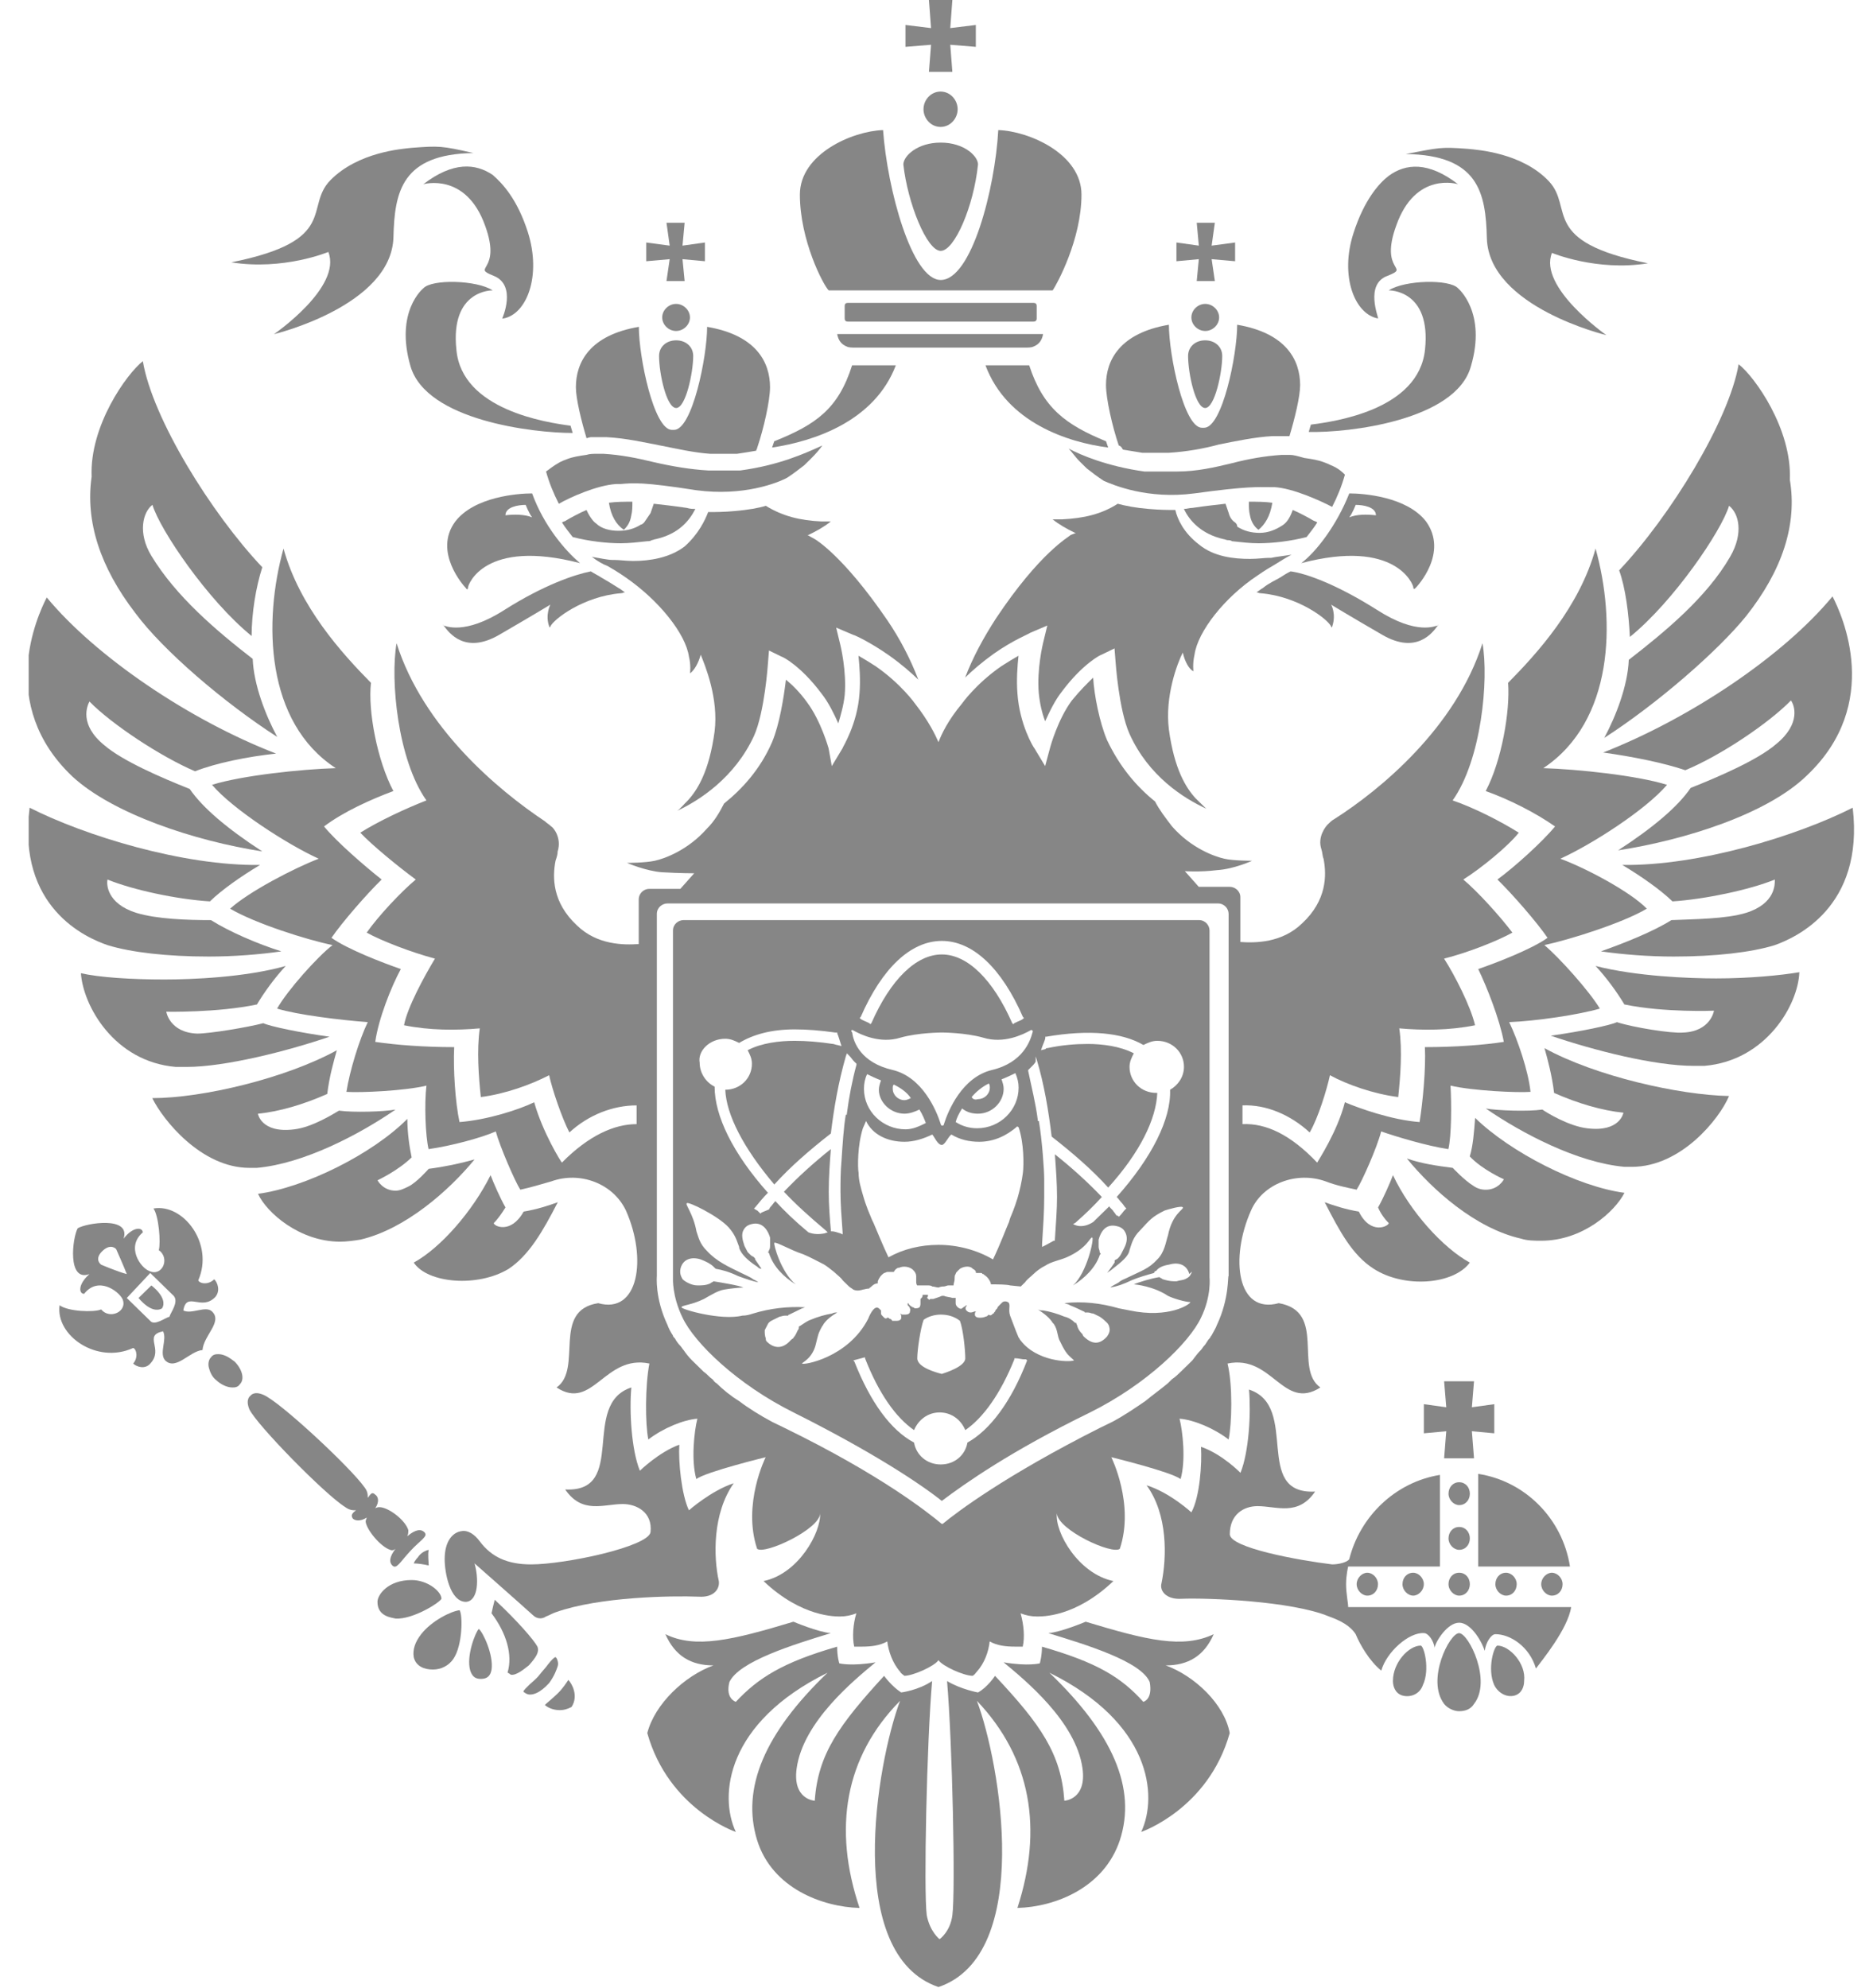 <svg width="49" height="52" viewBox="0 0 49 52" fill="none" xmlns="http://www.w3.org/2000/svg">
<g clip-path="url(#clip0_9883_12498)">
<path d="M38.174 38.77C38.006 38.77 37.895 38.906 37.895 39.069C37.895 39.232 38.034 39.368 38.174 39.368C38.341 39.368 38.453 39.232 38.453 39.069C38.453 38.906 38.341 38.77 38.174 38.77Z" fill="#0F0F0F" fill-opacity="0.5"/>
<path d="M39.121 41.436C39.121 41.599 39.261 41.736 39.4 41.736C39.568 41.736 39.679 41.599 39.679 41.436C39.679 41.273 39.54 41.137 39.4 41.137C39.233 41.137 39.121 41.273 39.121 41.436Z" fill="#0F0F0F" fill-opacity="0.5"/>
<path d="M38.174 41.137C38.006 41.137 37.895 41.273 37.895 41.436C37.895 41.599 38.034 41.736 38.174 41.736C38.341 41.736 38.453 41.599 38.453 41.436C38.453 41.273 38.341 41.137 38.174 41.137Z" fill="#0F0F0F" fill-opacity="0.5"/>
<path d="M40.32 41.436C40.32 41.599 40.46 41.736 40.599 41.736C40.767 41.736 40.879 41.599 40.879 41.436C40.879 41.273 40.739 41.137 40.599 41.137C40.46 41.137 40.32 41.273 40.32 41.436Z" fill="#0F0F0F" fill-opacity="0.5"/>
<path d="M37.78 36.129L37.836 36.809L37.25 36.728V37.49L37.836 37.436L37.78 38.144H38.562L38.506 37.436L39.092 37.49V36.728L38.506 36.809L38.562 36.129H37.78Z" fill="#0F0F0F" fill-opacity="0.5"/>
<path d="M38.672 38.551V40.974H41.072C40.877 39.721 39.9 38.741 38.672 38.551Z" fill="#0F0F0F" fill-opacity="0.5"/>
<path d="M38.174 39.94C38.006 39.94 37.895 40.076 37.895 40.239C37.895 40.402 38.034 40.538 38.174 40.538C38.341 40.538 38.453 40.402 38.453 40.239C38.453 40.076 38.341 39.94 38.174 39.94Z" fill="#0F0F0F" fill-opacity="0.5"/>
<path d="M39.175 43.043C39.092 43.043 38.897 43.642 39.092 44.078C39.203 44.295 39.427 44.404 39.622 44.35C39.817 44.295 39.873 44.105 39.873 43.969C39.929 43.506 39.483 43.043 39.175 43.043Z" fill="#0F0F0F" fill-opacity="0.5"/>
<path d="M37.167 43.043C36.86 43.043 36.441 43.479 36.441 43.969C36.441 44.105 36.497 44.295 36.693 44.35C36.888 44.404 37.139 44.322 37.223 44.078C37.418 43.669 37.251 43.043 37.167 43.043Z" fill="#0F0F0F" fill-opacity="0.5"/>
<path d="M38.171 42.717C37.92 42.717 37.306 43.942 37.78 44.568C37.864 44.677 38.032 44.759 38.171 44.759C38.339 44.759 38.478 44.704 38.562 44.568C39.036 43.969 38.422 42.717 38.171 42.717Z" fill="#0F0F0F" fill-opacity="0.5"/>
<path d="M35.215 41.437C35.215 41.192 35.27 40.974 35.27 40.974H37.67V40.783V39.068V38.578C36.498 38.769 35.578 39.667 35.298 40.783C35.243 40.865 35.019 40.919 34.852 40.919C33.959 40.811 32.173 40.484 32.173 40.13C32.173 39.613 32.536 39.395 32.898 39.395C33.401 39.395 33.959 39.667 34.405 39.014C32.759 39.095 34.015 36.781 32.675 36.346C32.731 36.945 32.675 37.979 32.452 38.524C32.452 38.524 31.977 38.034 31.419 37.843C31.447 38.279 31.391 39.15 31.168 39.558C31.168 39.558 30.61 39.041 29.996 38.85C30.554 39.613 30.526 40.729 30.387 41.41C30.331 41.6 30.498 41.845 30.917 41.818C31.559 41.791 33.791 41.872 34.768 42.281C35.075 42.39 35.326 42.526 35.466 42.744C35.578 43.016 35.829 43.452 36.136 43.697C36.275 43.206 36.861 42.689 37.252 42.716C37.364 42.716 37.503 42.907 37.531 43.097C37.559 42.934 37.866 42.444 38.173 42.444C38.452 42.444 38.731 42.852 38.843 43.179C38.87 42.961 39.01 42.744 39.122 42.744C39.512 42.744 40.015 43.07 40.182 43.642C40.322 43.452 41.019 42.608 41.103 42.036H35.27C35.27 41.927 35.215 41.682 35.215 41.437Z" fill="#0F0F0F" fill-opacity="0.5"/>
<path d="M36.691 41.436C36.691 41.599 36.831 41.736 36.971 41.736C37.11 41.736 37.249 41.599 37.249 41.436C37.249 41.273 37.11 41.137 36.971 41.137C36.803 41.137 36.691 41.273 36.691 41.436Z" fill="#0F0F0F" fill-opacity="0.5"/>
<path d="M35.492 41.436C35.492 41.599 35.632 41.736 35.771 41.736C35.939 41.736 36.05 41.599 36.05 41.436C36.05 41.273 35.911 41.137 35.771 41.137C35.632 41.137 35.492 41.273 35.492 41.436Z" fill="#0F0F0F" fill-opacity="0.5"/>
<path d="M12.525 42.607C12.441 42.689 12.19 43.315 12.302 43.696C12.357 43.86 12.441 43.914 12.581 43.914C12.748 43.914 12.832 43.833 12.86 43.669C12.915 43.288 12.636 42.689 12.525 42.607Z" fill="#0F0F0F" fill-opacity="0.5"/>
<path d="M14.589 44.295C14.449 44.431 14.31 44.54 14.254 44.595C14.31 44.649 14.449 44.731 14.645 44.731C14.756 44.731 14.84 44.704 14.952 44.649C15.147 44.35 14.952 44.023 14.868 43.941C14.812 44.023 14.728 44.159 14.589 44.295Z" fill="#0F0F0F" fill-opacity="0.5"/>
<path d="M13.836 43.559C14.031 43.341 14.115 43.205 14.059 43.069C13.976 42.906 13.529 42.388 12.943 41.844C12.915 41.953 12.887 42.062 12.859 42.198C13.25 42.715 13.418 43.287 13.278 43.749C13.334 43.777 13.362 43.804 13.362 43.804C13.501 43.831 13.697 43.668 13.836 43.559Z" fill="#0F0F0F" fill-opacity="0.5"/>
<path d="M14.588 43.589C14.616 43.507 14.588 43.425 14.56 43.371C14.533 43.344 14.533 43.344 14.533 43.344C14.505 43.344 14.421 43.425 14.337 43.534C14.281 43.616 14.198 43.698 14.114 43.807C14.03 43.916 13.919 43.997 13.863 44.052C13.779 44.133 13.695 44.215 13.695 44.242C13.695 44.242 13.695 44.269 13.723 44.269C13.751 44.297 13.807 44.324 13.863 44.324C13.947 44.324 14.114 44.297 14.365 44.024C14.505 43.834 14.56 43.67 14.588 43.589Z" fill="#0F0F0F" fill-opacity="0.5"/>
<path d="M10.936 40.73C10.936 40.73 10.852 40.811 10.824 40.893C10.936 40.893 11.103 40.92 11.215 40.947C11.215 40.839 11.187 40.675 11.215 40.539C11.075 40.566 10.964 40.675 10.936 40.73Z" fill="#0F0F0F" fill-opacity="0.5"/>
<path d="M12.414 40.892C12.414 40.892 13.558 41.899 13.949 42.253C14.033 42.335 14.172 42.362 14.284 42.281C14.368 42.253 14.451 42.199 14.535 42.172C15.679 41.763 17.577 41.736 18.275 41.763C18.693 41.791 18.833 41.545 18.805 41.355C18.665 40.729 18.637 39.585 19.196 38.796C18.61 38.986 18.023 39.504 18.023 39.504C17.828 39.095 17.744 38.224 17.772 37.788C17.242 37.979 16.74 38.469 16.74 38.469C16.517 37.925 16.461 36.89 16.517 36.291C15.177 36.727 16.433 39.041 14.786 38.959C15.233 39.612 15.791 39.34 16.293 39.34C16.656 39.34 17.075 39.558 17.019 40.075C16.963 40.456 14.786 40.919 13.893 40.919C13.279 40.919 12.861 40.729 12.554 40.32C12.414 40.13 12.247 40.021 12.079 40.048C11.856 40.075 11.633 40.293 11.633 40.783C11.633 41.137 11.772 41.899 12.191 41.899C12.526 41.872 12.526 41.273 12.414 40.892Z" fill="#0F0F0F" fill-opacity="0.5"/>
<path d="M10.207 40.538C10.263 40.565 10.319 40.538 10.347 40.511C10.18 40.729 10.18 40.865 10.263 40.947C10.375 41.056 10.459 40.865 10.738 40.565C11.017 40.266 11.212 40.184 11.101 40.075C11.017 39.994 10.877 39.994 10.654 40.184C10.682 40.13 10.682 40.075 10.682 40.021C10.598 39.749 10.152 39.422 9.928 39.422C9.9 39.422 9.873 39.422 9.817 39.449C9.928 39.286 9.9 39.15 9.817 39.095C9.733 39.014 9.705 39.068 9.621 39.177C9.621 39.095 9.621 39.014 9.538 38.905C9.175 38.387 7.305 36.645 6.887 36.482C6.635 36.373 6.552 36.509 6.552 36.509C6.552 36.509 6.412 36.591 6.524 36.863C6.719 37.271 8.505 39.095 9.035 39.422C9.147 39.504 9.231 39.504 9.314 39.504C9.203 39.585 9.175 39.64 9.231 39.721C9.287 39.776 9.426 39.803 9.594 39.694C9.594 39.721 9.566 39.749 9.566 39.803C9.594 40.021 9.956 40.456 10.207 40.538Z" fill="#0F0F0F" fill-opacity="0.5"/>
<path d="M11.549 41.818C11.549 41.628 11.187 41.328 10.768 41.328C10.154 41.328 9.875 41.709 9.875 41.9C9.875 42.281 10.238 42.308 10.349 42.336C10.796 42.363 11.494 41.927 11.549 41.818Z" fill="#0F0F0F" fill-opacity="0.5"/>
<path d="M11.019 42.743C10.851 42.961 10.795 43.152 10.823 43.342C10.879 43.587 11.102 43.669 11.326 43.669C11.549 43.669 11.744 43.56 11.856 43.397C12.107 43.043 12.107 42.226 12.023 42.117C11.8 42.144 11.298 42.389 11.019 42.743Z" fill="#0F0F0F" fill-opacity="0.5"/>
<path d="M5.549 34.305C5.382 34.141 5.019 34.386 4.796 34.278C4.88 33.76 5.27 34.305 5.633 33.924C5.773 33.76 5.689 33.542 5.605 33.461C5.438 33.624 5.215 33.57 5.187 33.488C5.605 32.535 4.796 31.473 4.015 31.61C4.154 31.8 4.21 32.508 4.154 32.699C4.461 32.916 4.238 33.406 3.903 33.243C3.68 33.161 3.289 32.617 3.735 32.236C3.735 32.1 3.484 32.072 3.233 32.399C3.428 31.8 2.256 31.991 2.033 32.127C1.894 32.372 1.754 33.542 2.34 33.325C2.033 33.597 2.061 33.842 2.201 33.842C2.563 33.379 3.094 33.76 3.205 33.978C3.345 34.305 2.87 34.523 2.647 34.25C2.452 34.332 1.782 34.305 1.559 34.141C1.447 34.931 2.535 35.693 3.484 35.258C3.568 35.285 3.624 35.503 3.484 35.666C3.568 35.748 3.791 35.829 3.931 35.666C4.294 35.285 3.735 34.931 4.266 34.822C4.377 35.04 4.154 35.394 4.322 35.584C4.601 35.857 4.963 35.339 5.298 35.312C5.326 34.931 5.828 34.577 5.549 34.305ZM2.647 33.08C2.647 33.08 2.452 32.944 2.675 32.726C2.898 32.508 3.038 32.671 3.038 32.671C3.038 32.671 3.233 33.107 3.317 33.325C3.094 33.27 2.647 33.08 2.647 33.08ZM4.433 34.441C4.322 34.468 4.042 34.686 3.931 34.55L3.317 33.951L3.624 33.624L3.931 33.297L4.545 33.896C4.684 34.06 4.461 34.332 4.433 34.441Z" fill="#0F0F0F" fill-opacity="0.5"/>
<path d="M5.715 35.42C5.659 35.42 5.576 35.42 5.52 35.502C5.464 35.556 5.436 35.665 5.464 35.774C5.492 35.883 5.548 36.019 5.659 36.101C5.771 36.209 5.938 36.291 6.078 36.291C6.134 36.291 6.218 36.291 6.273 36.209C6.413 36.073 6.329 35.801 6.134 35.611C5.994 35.502 5.855 35.42 5.715 35.42Z" fill="#0F0F0F" fill-opacity="0.5"/>
<path d="M3.96 33.623L3.792 33.786L3.625 33.95C3.625 33.95 3.96 34.385 4.239 34.222C4.406 33.95 3.96 33.623 3.96 33.623Z" fill="#0F0F0F" fill-opacity="0.5"/>
<path d="M36.331 31.991C36.331 32.072 35.856 32.317 35.549 31.691C35.214 31.637 34.88 31.528 34.656 31.446C35.047 32.208 35.382 32.835 35.94 33.188C36.749 33.706 38.033 33.597 38.452 33.025C37.754 32.644 36.889 31.691 36.442 30.738C36.359 30.956 36.191 31.337 36.052 31.582C36.107 31.718 36.219 31.882 36.331 31.991Z" fill="#0F0F0F" fill-opacity="0.5"/>
<path d="M44.09 20.146C45.011 19.765 46.267 18.921 46.853 18.322C46.937 18.431 47.132 18.921 46.462 19.466C45.988 19.874 44.983 20.31 44.23 20.609C43.895 21.099 43.253 21.644 42.332 22.242C44.09 21.97 46.239 21.29 47.272 20.282C49.253 18.404 48.193 16.09 47.941 15.6C46.658 17.151 44.23 18.785 41.941 19.683C42.723 19.792 43.532 19.956 44.09 20.146Z" fill="#0F0F0F" fill-opacity="0.5"/>
<path d="M42.639 16.66C43.783 15.735 45.038 13.883 45.234 13.23C45.485 13.421 45.625 13.938 45.262 14.564C44.648 15.626 43.559 16.524 42.611 17.259C42.583 17.94 42.276 18.729 41.969 19.301C43.364 18.403 44.955 17.014 45.68 16.116C46.629 14.918 47.02 13.72 46.825 12.549C46.88 11.215 45.904 9.854 45.485 9.527C45.234 10.998 43.699 13.502 42.359 14.918C42.527 15.381 42.611 16.061 42.639 16.66Z" fill="#0F0F0F" fill-opacity="0.5"/>
<path d="M41.742 25.266C42.022 25.565 42.3 25.946 42.496 26.273C43.556 26.491 44.84 26.436 44.84 26.436C44.84 26.436 44.756 26.981 44.031 27.008C43.724 27.035 42.719 26.872 42.3 26.736C42.133 26.817 41.352 26.981 40.57 27.09C41.687 27.471 43.277 27.879 44.31 27.879C44.422 27.879 44.505 27.879 44.589 27.879C46.208 27.743 47.045 26.273 47.073 25.429C46.598 25.511 45.761 25.592 44.896 25.592C44.198 25.592 42.803 25.538 41.742 25.266Z" fill="#0F0F0F" fill-opacity="0.5"/>
<path d="M48.469 21.127C47.018 21.862 44.45 22.652 42.441 22.624C42.943 22.924 43.446 23.278 43.753 23.577C44.59 23.523 45.762 23.278 46.432 23.006C46.432 23.114 46.46 23.632 45.678 23.877C45.148 24.04 44.311 24.04 43.725 24.067C43.25 24.367 42.497 24.666 41.883 24.884C42.441 24.966 43.139 25.02 43.781 25.02C44.869 25.02 45.818 24.911 46.432 24.721C46.962 24.53 48.776 23.741 48.469 21.127Z" fill="#0F0F0F" fill-opacity="0.5"/>
<path d="M40.657 28.587C41.271 28.859 41.913 29.049 42.471 29.104C42.471 29.104 42.387 29.621 41.522 29.512C41.048 29.458 40.462 29.104 40.35 29.022C39.987 29.077 39.178 29.049 38.871 28.995C39.82 29.648 41.271 30.411 42.499 30.52C42.555 30.52 42.611 30.52 42.694 30.52C43.978 30.52 44.983 29.267 45.234 28.668C43.922 28.641 41.745 28.151 40.406 27.416C40.49 27.715 40.601 28.124 40.657 28.587Z" fill="#0F0F0F" fill-opacity="0.5"/>
<path d="M38.451 30.248C38.786 30.602 39.344 30.846 39.344 30.846C39.344 30.846 39.205 31.119 38.87 31.119C38.758 31.119 38.647 31.091 38.535 31.01C38.312 30.874 38.005 30.547 38.005 30.547C37.586 30.493 37.195 30.438 36.805 30.302C37.474 31.119 38.591 32.126 39.791 32.398C39.958 32.453 40.154 32.453 40.321 32.453C41.409 32.453 42.247 31.691 42.498 31.2C41.27 31.037 39.512 30.139 38.591 29.24C38.563 29.621 38.535 29.975 38.451 30.248Z" fill="#0F0F0F" fill-opacity="0.5"/>
<path d="M30.496 43.561C31.082 43.561 31.501 43.316 31.752 42.745C30.943 43.126 30.022 42.908 28.403 42.418C28.403 42.418 27.762 42.69 27.427 42.717C28.403 43.017 29.855 43.453 30.078 43.997C30.162 44.46 29.91 44.514 29.91 44.514C29.324 43.861 28.682 43.48 27.259 43.071C27.259 43.316 27.203 43.507 27.203 43.507C27.203 43.507 26.896 43.589 26.255 43.48C26.813 43.943 28.152 45.032 28.32 46.257C28.431 47.074 27.845 47.101 27.845 47.101C27.762 45.876 27.231 45.113 26.031 43.834C26.031 43.834 25.836 44.133 25.585 44.269C25.585 44.269 25.138 44.188 24.776 43.97C24.915 45.576 24.999 49.469 24.915 50.096C24.859 50.531 24.58 50.722 24.58 50.722C24.58 50.722 24.329 50.531 24.245 50.096C24.162 49.469 24.245 45.576 24.385 43.97C24.022 44.215 23.576 44.269 23.576 44.269C23.324 44.106 23.129 43.834 23.129 43.834C21.957 45.113 21.399 45.876 21.315 47.101C21.315 47.101 20.729 47.074 20.841 46.257C21.008 45.032 22.348 43.943 22.906 43.48C22.264 43.589 21.957 43.507 21.957 43.507C21.957 43.507 21.901 43.344 21.901 43.071C20.478 43.48 19.836 43.888 19.25 44.514C19.25 44.514 18.971 44.433 19.082 43.997C19.334 43.453 20.757 43.017 21.734 42.717C21.399 42.69 20.757 42.418 20.757 42.418C19.138 42.908 18.189 43.126 17.408 42.745C17.659 43.316 18.078 43.561 18.664 43.561C17.91 43.834 17.129 44.569 16.934 45.331C17.492 47.319 19.25 47.917 19.25 47.917C18.803 46.965 18.999 45.059 21.65 43.752C20.003 45.331 19.389 46.774 19.808 48.135C20.199 49.388 21.51 49.878 22.487 49.905C21.789 47.836 22.096 45.957 23.547 44.487C22.934 46.121 22.069 51.13 24.552 51.974C27.036 51.13 26.171 46.121 25.557 44.487C26.98 45.984 27.287 47.836 26.617 49.905C27.594 49.878 28.878 49.388 29.296 48.135C29.743 46.774 29.101 45.331 27.454 43.752C30.106 45.059 30.301 46.965 29.855 47.917C29.855 47.917 31.613 47.319 32.171 45.331C32.031 44.569 31.25 43.834 30.496 43.561Z" fill="#0F0F0F" fill-opacity="0.5"/>
<path d="M13.308 33.188C13.838 32.835 14.201 32.208 14.592 31.446C14.368 31.528 14.034 31.637 13.699 31.691C13.364 32.29 12.917 32.072 12.917 31.991C13.029 31.882 13.14 31.718 13.224 31.582C13.085 31.337 12.917 30.956 12.834 30.738C12.359 31.691 11.522 32.644 10.824 33.025C11.187 33.57 12.499 33.679 13.308 33.188Z" fill="#0F0F0F" fill-opacity="0.5"/>
<path d="M6.861 22.27C5.94 21.671 5.298 21.126 4.963 20.636C4.209 20.337 3.205 19.901 2.73 19.493C2.061 18.948 2.284 18.458 2.34 18.349C2.926 18.948 4.209 19.792 5.102 20.174C5.66 19.956 6.47 19.792 7.223 19.711C4.963 18.84 2.507 17.179 1.223 15.627C0.972 16.117 -0.088 18.431 1.893 20.31C2.954 21.29 5.102 21.998 6.861 22.27Z" fill="#0F0F0F" fill-opacity="0.5"/>
<path d="M7.253 19.276C6.946 18.704 6.639 17.914 6.611 17.234C5.662 16.499 4.602 15.6 3.96 14.538C3.597 13.939 3.737 13.395 3.988 13.204C4.183 13.858 5.439 15.709 6.583 16.635C6.583 16.036 6.695 15.355 6.862 14.838C5.523 13.422 3.988 10.945 3.737 9.447C3.318 9.774 2.341 11.135 2.397 12.469C2.23 13.64 2.62 14.838 3.541 16.036C4.267 17.016 5.858 18.377 7.253 19.276Z" fill="#0F0F0F" fill-opacity="0.5"/>
<path d="M6.722 26.273C6.917 25.946 7.196 25.565 7.475 25.266C6.415 25.565 5.02 25.62 4.294 25.62C3.429 25.62 2.592 25.565 2.117 25.456C2.173 26.3 2.982 27.77 4.601 27.907C4.685 27.907 4.768 27.907 4.88 27.907C5.885 27.907 7.503 27.498 8.62 27.117C7.838 27.008 7.057 26.845 6.889 26.763C6.471 26.872 5.494 27.035 5.159 27.035C4.433 27.008 4.35 26.463 4.35 26.463C4.35 26.463 5.689 26.491 6.722 26.273Z" fill="#0F0F0F" fill-opacity="0.5"/>
<path d="M2.813 24.721C3.426 24.911 4.375 25.02 5.464 25.02C6.106 25.02 6.803 24.966 7.361 24.884C6.747 24.693 5.994 24.367 5.519 24.067C4.906 24.067 4.096 24.04 3.566 23.877C2.785 23.632 2.785 23.114 2.813 23.006C3.482 23.278 4.626 23.523 5.492 23.577C5.799 23.278 6.301 22.924 6.803 22.624C4.794 22.652 2.226 21.862 0.775 21.127C0.44 23.741 2.254 24.53 2.813 24.721Z" fill="#0F0F0F" fill-opacity="0.5"/>
<path d="M6.524 30.547C6.58 30.547 6.636 30.547 6.719 30.547C7.947 30.438 9.398 29.676 10.347 29.023C10.04 29.077 9.259 29.104 8.868 29.05C8.729 29.131 8.17 29.485 7.696 29.54C6.831 29.649 6.747 29.131 6.747 29.131C7.305 29.077 7.947 28.886 8.561 28.614C8.617 28.151 8.729 27.77 8.812 27.471C7.473 28.206 5.296 28.723 3.984 28.723C4.263 29.295 5.268 30.547 6.524 30.547Z" fill="#0F0F0F" fill-opacity="0.5"/>
<path d="M8.899 32.478C9.066 32.478 9.262 32.451 9.429 32.424C10.601 32.151 11.745 31.144 12.415 30.327C12.024 30.436 11.634 30.518 11.215 30.572C11.215 30.572 10.908 30.926 10.685 31.035C10.573 31.09 10.462 31.144 10.35 31.144C10.015 31.144 9.876 30.872 9.876 30.872C9.876 30.872 10.406 30.627 10.769 30.273C10.713 30.001 10.657 29.647 10.657 29.266C9.736 30.191 7.978 31.062 6.75 31.226C6.973 31.716 7.838 32.478 8.899 32.478Z" fill="#0F0F0F" fill-opacity="0.5"/>
<path d="M24.16 2.857C24.16 3.102 24.355 3.32 24.607 3.32C24.858 3.32 25.053 3.102 25.053 2.857C25.053 2.612 24.858 2.395 24.607 2.395C24.355 2.395 24.16 2.612 24.16 2.857Z" fill="#0F0F0F" fill-opacity="0.5"/>
<path d="M24.302 1.879H24.915L24.86 1.171L25.529 1.225V0.653L24.86 0.735L24.915 0H24.302L24.357 0.735L23.688 0.653V1.225L24.357 1.171L24.302 1.879Z" fill="#0F0F0F" fill-opacity="0.5"/>
<path d="M22.154 9.065C22.209 9.092 22.293 9.092 22.377 9.092H26.814C26.898 9.092 26.981 9.092 27.037 9.065C27.177 9.011 27.261 8.902 27.288 8.738H21.902C21.93 8.902 22.014 9.011 22.154 9.065Z" fill="#0F0F0F" fill-opacity="0.5"/>
<path d="M27.037 8.412C27.093 8.412 27.121 8.385 27.121 8.33V8.004C27.121 7.949 27.093 7.922 27.037 7.922H22.181C22.126 7.922 22.098 7.949 22.098 8.004V8.33C22.098 8.385 22.126 8.412 22.181 8.412H27.037Z" fill="#0F0F0F" fill-opacity="0.5"/>
<path d="M27.54 7.595C27.651 7.432 28.293 6.261 28.293 5.09C28.293 4.029 26.926 3.43 26.116 3.402C26.033 4.927 25.419 7.323 24.61 7.323C23.856 7.323 23.214 4.954 23.102 3.402C22.293 3.43 20.926 4.029 20.926 5.09C20.926 6.288 21.54 7.459 21.679 7.595H27.54Z" fill="#0F0F0F" fill-opacity="0.5"/>
<path d="M24.61 6.562C24.972 6.562 25.475 5.391 25.586 4.302C25.586 4.084 25.224 3.73 24.61 3.73C23.996 3.73 23.633 4.084 23.633 4.302C23.744 5.31 24.247 6.562 24.61 6.562Z" fill="#0F0F0F" fill-opacity="0.5"/>
<path d="M31.643 24.339C31.643 24.203 31.532 24.066 31.364 24.066H17.885C17.746 24.066 17.606 24.175 17.606 24.339V33.35V33.377V33.432C17.606 33.432 17.578 33.895 17.857 34.466C18.164 35.12 19.281 36.209 20.76 36.944C22.825 37.978 24.053 38.795 24.639 39.258C25.253 38.795 26.453 37.951 28.518 36.944C29.997 36.209 31.113 35.12 31.42 34.466C31.699 33.895 31.643 33.405 31.643 33.405V24.339ZM27.095 27.633L27.122 27.715C27.318 28.368 27.43 29.049 27.513 29.729C28.071 30.165 28.574 30.6 28.992 31.063C29.829 30.138 30.248 29.266 30.276 28.586H30.248C29.857 28.586 29.55 28.286 29.55 27.905C29.55 27.769 29.606 27.66 29.662 27.551C29.299 27.361 28.825 27.306 28.462 27.306C28.127 27.306 27.792 27.333 27.402 27.415C27.374 27.415 27.374 27.415 27.346 27.442L27.234 27.47L27.262 27.388C27.29 27.306 27.346 27.197 27.346 27.143V27.116H27.374C28.49 26.925 29.355 27.007 29.913 27.333C30.025 27.279 30.137 27.224 30.276 27.224C30.667 27.224 30.974 27.524 30.974 27.905C30.974 28.177 30.806 28.395 30.611 28.504C30.639 29.266 30.137 30.274 29.215 31.308C29.271 31.363 29.299 31.417 29.355 31.472C29.383 31.499 29.411 31.553 29.439 31.581L29.467 31.608L29.439 31.635C29.383 31.689 29.355 31.744 29.299 31.798L29.271 31.826L29.244 31.798H29.215C29.188 31.771 29.16 31.717 29.132 31.689C29.104 31.635 29.048 31.608 29.02 31.553C28.909 31.662 28.797 31.771 28.685 31.88L28.602 31.962C28.434 32.071 28.267 32.098 28.127 32.043L28.071 32.016L28.127 31.989C28.406 31.744 28.63 31.526 28.825 31.308C28.462 30.927 28.044 30.546 27.597 30.192C27.625 30.573 27.653 30.954 27.653 31.308C27.653 31.635 27.625 31.989 27.597 32.425V32.452H27.569C27.513 32.479 27.43 32.533 27.318 32.588L27.262 32.615V32.533C27.29 32.098 27.318 31.689 27.318 31.308C27.318 31.172 27.318 31.036 27.318 30.927V30.846C27.318 30.6 27.262 29.811 27.178 29.321H27.15V29.294C27.095 28.858 26.983 28.422 26.899 28.014V27.987L26.927 27.96L26.955 27.932C27.011 27.878 27.067 27.823 27.095 27.769V27.633ZM22.518 26.598C23.076 25.319 23.829 24.611 24.639 24.611C25.448 24.611 26.202 25.319 26.76 26.598L26.788 26.626L26.76 26.653C26.732 26.68 26.648 26.707 26.537 26.762L26.509 26.789L26.481 26.762C25.978 25.618 25.309 24.965 24.639 24.965C23.969 24.965 23.299 25.618 22.797 26.762L22.769 26.789L22.741 26.762C22.63 26.707 22.546 26.68 22.518 26.653L22.49 26.626L22.518 26.598ZM22.323 26.952C22.518 27.061 23.02 27.306 23.55 27.143C24.025 27.007 24.639 27.007 24.639 27.007C24.639 27.007 25.253 27.007 25.727 27.143C26.257 27.306 26.76 27.061 26.955 26.952C26.983 26.925 27.039 26.952 27.011 27.007C26.955 27.224 26.76 27.796 25.95 27.987C25.169 28.177 24.806 29.049 24.695 29.402C24.695 29.457 24.611 29.457 24.611 29.402C24.499 29.049 24.137 28.177 23.355 27.987C22.518 27.796 22.323 27.252 22.295 27.007C22.239 26.952 22.295 26.925 22.323 26.952ZM23.662 29.13C23.802 29.13 23.941 29.076 24.053 29.021C24.137 29.157 24.192 29.294 24.22 29.375C24.053 29.457 23.885 29.539 23.69 29.539C23.104 29.539 22.602 29.076 22.602 28.477C22.602 28.341 22.63 28.205 22.685 28.096C22.797 28.15 22.909 28.205 23.048 28.259C23.02 28.341 22.992 28.422 22.992 28.504C22.992 28.831 23.299 29.13 23.662 29.13ZM23.355 28.477C23.355 28.422 23.355 28.395 23.383 28.368C23.55 28.45 23.718 28.559 23.829 28.722C23.774 28.749 23.718 28.776 23.662 28.776C23.495 28.776 23.355 28.64 23.355 28.477ZM23.662 29.865C23.913 29.865 24.164 29.784 24.388 29.675C24.444 29.729 24.527 29.947 24.639 29.947C24.723 29.947 24.806 29.729 24.89 29.675C25.113 29.811 25.364 29.865 25.616 29.865C26.006 29.865 26.341 29.702 26.62 29.457C26.62 29.457 26.62 29.484 26.648 29.484C26.788 29.893 26.788 30.464 26.76 30.682C26.732 30.9 26.676 31.145 26.62 31.335C26.537 31.608 26.453 31.798 26.453 31.798C26.453 31.798 26.425 31.853 26.397 31.962C26.313 32.152 26.174 32.533 25.978 32.942C25.56 32.697 25.057 32.561 24.555 32.561C24.081 32.561 23.634 32.669 23.244 32.887C23.076 32.533 22.936 32.179 22.853 31.989C22.797 31.88 22.769 31.798 22.769 31.798C22.769 31.798 22.657 31.553 22.574 31.254C22.518 31.063 22.462 30.873 22.462 30.682C22.434 30.519 22.434 29.947 22.574 29.511C22.602 29.457 22.63 29.375 22.657 29.321C22.825 29.675 23.215 29.865 23.662 29.865ZM25.588 29.13C25.95 29.13 26.257 28.831 26.257 28.477C26.257 28.395 26.23 28.314 26.202 28.232C26.341 28.177 26.453 28.123 26.564 28.069C26.62 28.205 26.648 28.314 26.648 28.45C26.648 29.021 26.174 29.511 25.56 29.511C25.364 29.511 25.169 29.457 25.002 29.348C25.029 29.239 25.085 29.13 25.169 28.994C25.309 29.103 25.448 29.13 25.588 29.13ZM25.42 28.695C25.532 28.559 25.699 28.422 25.867 28.341C25.895 28.368 25.895 28.422 25.895 28.45C25.895 28.613 25.755 28.749 25.588 28.749C25.504 28.776 25.448 28.749 25.42 28.695ZM18.974 27.17C19.113 27.17 19.225 27.224 19.337 27.279C19.699 27.061 20.174 26.925 20.788 26.925C21.122 26.925 21.457 26.952 21.848 27.007H21.904V27.034C21.932 27.088 21.96 27.197 21.988 27.279L22.015 27.361L21.904 27.333C21.876 27.333 21.82 27.306 21.792 27.306C21.43 27.252 21.095 27.224 20.788 27.224C20.397 27.224 19.922 27.279 19.56 27.47C19.616 27.578 19.671 27.687 19.671 27.823C19.671 28.205 19.364 28.504 18.974 28.504C19.002 29.157 19.448 30.029 20.257 30.982C20.676 30.519 21.178 30.083 21.736 29.648C21.82 28.967 21.932 28.314 22.127 27.633L22.155 27.551L22.211 27.606C22.267 27.66 22.295 27.715 22.35 27.769C22.378 27.796 22.378 27.796 22.378 27.796L22.406 27.823V27.851C22.295 28.259 22.211 28.695 22.155 29.13V29.157H22.127C22.071 29.484 22.044 29.92 22.015 30.355C21.988 30.655 21.988 30.927 21.988 31.172C21.988 31.499 22.015 31.826 22.044 32.234V32.288L21.988 32.261C21.904 32.234 21.82 32.207 21.764 32.207H21.736V32.179C21.709 31.88 21.681 31.526 21.681 31.172C21.681 30.791 21.709 30.41 21.736 30.056C21.29 30.41 20.871 30.791 20.509 31.172C20.816 31.499 21.178 31.826 21.597 32.179L21.653 32.234L21.569 32.261C21.43 32.288 21.29 32.288 21.15 32.234C20.788 31.934 20.509 31.662 20.285 31.417C20.23 31.472 20.202 31.526 20.146 31.581L20.118 31.635C20.062 31.662 19.978 31.689 19.922 31.717L19.895 31.744L19.867 31.717C19.839 31.689 19.839 31.689 19.811 31.662C19.783 31.662 19.783 31.635 19.755 31.635L19.727 31.608L19.755 31.581C19.867 31.444 19.978 31.308 20.09 31.199C19.169 30.165 18.695 29.185 18.695 28.422C18.471 28.314 18.304 28.069 18.304 27.796C18.248 27.497 18.555 27.17 18.974 27.17ZM26.871 35.583C26.453 36.672 25.895 37.407 25.309 37.733C25.253 38.06 24.974 38.305 24.611 38.305C24.248 38.305 23.969 38.06 23.913 37.733C23.299 37.407 22.769 36.672 22.35 35.61L22.323 35.583L22.63 35.501V35.528C22.992 36.454 23.439 37.08 23.913 37.407C24.025 37.135 24.276 36.944 24.583 36.944C24.89 36.944 25.141 37.135 25.253 37.407C25.727 37.08 26.174 36.454 26.537 35.555V35.528H26.564C26.648 35.528 26.732 35.555 26.788 35.555H26.843L26.871 35.583ZM23.997 35.528C23.997 35.31 24.081 34.739 24.164 34.521C24.276 34.439 24.444 34.385 24.611 34.385C24.806 34.385 24.974 34.439 25.113 34.548C25.197 34.766 25.253 35.31 25.253 35.528C25.253 35.746 24.723 35.909 24.639 35.937C24.527 35.909 23.997 35.773 23.997 35.528ZM31.141 33.35C31.113 33.405 31.057 33.432 31.002 33.459C30.946 33.486 30.862 33.486 30.778 33.514H30.723C30.611 33.514 30.499 33.486 30.416 33.459C30.388 33.432 30.36 33.432 30.332 33.405C30.137 33.432 29.774 33.541 29.662 33.595C29.718 33.595 30.192 33.65 30.555 33.895C30.723 33.976 31.029 34.058 31.141 34.058C31.141 34.112 30.583 34.494 29.55 34.276L29.271 34.221C28.797 34.085 28.323 34.031 27.848 34.085C27.904 34.112 27.96 34.112 27.988 34.14C28.127 34.194 28.239 34.249 28.35 34.303C28.378 34.303 28.378 34.33 28.378 34.33C28.406 34.33 28.434 34.33 28.462 34.33C28.518 34.33 28.546 34.358 28.602 34.358C28.657 34.385 28.713 34.412 28.769 34.439C28.853 34.494 28.909 34.548 28.964 34.602C28.992 34.63 29.02 34.684 29.02 34.711C29.048 34.793 29.02 34.875 28.964 34.956C28.769 35.174 28.574 35.174 28.35 34.956C28.35 34.956 28.323 34.929 28.323 34.902C28.295 34.875 28.211 34.793 28.183 34.684C28.183 34.657 28.155 34.63 28.155 34.602H28.127C28.044 34.521 27.96 34.466 27.848 34.439C27.653 34.358 27.457 34.303 27.29 34.276C27.234 34.276 27.206 34.276 27.15 34.249C27.318 34.358 27.457 34.466 27.541 34.602L27.569 34.63C27.681 34.793 27.653 34.956 27.736 35.093C27.904 35.447 27.96 35.447 28.099 35.583C27.96 35.637 27.122 35.61 26.704 35.065C26.676 35.038 26.676 35.011 26.648 34.984C26.564 34.793 26.481 34.548 26.425 34.412C26.369 34.249 26.453 34.112 26.369 34.058C26.257 34.004 26.202 34.085 26.202 34.085C26.202 34.085 26.202 34.085 26.174 34.112L26.146 34.14C26.118 34.167 26.09 34.194 26.09 34.221L26.062 34.249C26.034 34.276 26.034 34.303 26.034 34.303L26.006 34.33C26.006 34.358 25.978 34.358 25.978 34.358L25.95 34.385C25.922 34.412 25.895 34.412 25.867 34.385L25.839 34.412C25.839 34.412 25.811 34.439 25.783 34.439C25.727 34.466 25.671 34.466 25.616 34.466C25.56 34.466 25.504 34.439 25.504 34.385C25.504 34.358 25.504 34.33 25.532 34.303H25.504C25.476 34.303 25.448 34.33 25.392 34.33C25.337 34.33 25.309 34.303 25.281 34.276C25.253 34.249 25.253 34.194 25.281 34.167C25.309 34.14 25.281 34.14 25.281 34.14C25.253 34.167 25.197 34.194 25.169 34.221C25.141 34.249 25.085 34.221 25.057 34.194C25.029 34.167 25.002 34.14 25.002 34.085V34.031V34.004V33.976C25.002 33.976 25.002 33.976 25.002 33.949H24.974H24.946C24.946 33.949 24.946 33.949 24.918 33.949C24.834 33.922 24.75 33.922 24.695 33.895H24.667C24.667 33.895 24.667 33.895 24.639 33.895C24.583 33.922 24.499 33.949 24.416 33.976C24.416 33.976 24.416 33.976 24.388 33.976H24.36C24.332 33.976 24.332 33.976 24.304 34.004C24.304 34.004 24.304 33.976 24.276 33.976C24.276 33.976 24.276 33.949 24.248 33.949C24.276 33.922 24.276 33.895 24.276 33.895V33.867C24.276 33.867 24.276 33.867 24.248 33.867C24.22 33.867 24.164 33.867 24.137 33.867C24.137 33.895 24.137 33.922 24.109 33.949L24.081 33.976C24.081 34.004 24.081 34.031 24.081 34.031V34.058V34.085C24.081 34.112 24.081 34.167 24.053 34.194C24.025 34.221 23.969 34.221 23.941 34.221C23.913 34.221 23.913 34.194 23.885 34.194C23.857 34.194 23.857 34.167 23.829 34.167C23.829 34.167 23.829 34.167 23.802 34.14C23.802 34.14 23.802 34.14 23.774 34.112C23.774 34.112 23.774 34.085 23.746 34.085V34.112C23.746 34.112 23.746 34.112 23.746 34.14L23.774 34.167C23.774 34.167 23.802 34.194 23.802 34.221C23.829 34.249 23.802 34.303 23.802 34.33C23.774 34.385 23.718 34.385 23.662 34.385C23.662 34.385 23.634 34.385 23.606 34.385C23.578 34.385 23.578 34.358 23.55 34.358C23.578 34.385 23.578 34.412 23.578 34.466C23.578 34.521 23.523 34.548 23.467 34.548C23.439 34.548 23.383 34.548 23.355 34.548C23.355 34.548 23.327 34.548 23.327 34.521C23.327 34.521 23.299 34.494 23.271 34.494C23.244 34.466 23.244 34.466 23.215 34.466C23.188 34.494 23.16 34.494 23.132 34.466L23.104 34.439C23.076 34.412 23.048 34.385 23.048 34.358V34.33C23.048 34.33 23.048 34.33 23.048 34.303V34.276L23.02 34.249L22.992 34.221C22.853 34.112 22.713 34.494 22.713 34.494C22.183 35.528 20.983 35.719 20.983 35.664C20.983 35.637 21.262 35.528 21.346 35.147C21.402 34.929 21.402 34.875 21.513 34.684C21.541 34.657 21.541 34.63 21.569 34.602C21.653 34.494 21.764 34.412 21.904 34.33C21.848 34.33 21.82 34.33 21.764 34.358C21.597 34.385 21.402 34.439 21.206 34.521C21.122 34.548 21.011 34.63 20.927 34.684C20.927 34.684 20.899 34.684 20.899 34.711C20.899 34.739 20.899 34.766 20.871 34.793C20.843 34.848 20.816 34.929 20.76 34.984C20.76 35.011 20.732 35.011 20.704 35.038L20.676 35.065C20.481 35.283 20.257 35.283 20.062 35.093C20.034 35.065 20.034 35.038 20.034 35.011C20.006 34.929 20.006 34.875 20.006 34.793C20.034 34.739 20.062 34.684 20.09 34.63C20.118 34.575 20.174 34.548 20.23 34.521C20.285 34.494 20.341 34.466 20.397 34.439C20.425 34.439 20.481 34.412 20.537 34.412C20.564 34.412 20.592 34.412 20.62 34.412C20.62 34.385 20.648 34.385 20.648 34.385C20.704 34.358 20.76 34.33 20.816 34.303C20.871 34.276 20.927 34.249 20.983 34.221C21.011 34.221 21.039 34.194 21.067 34.194C20.62 34.167 20.146 34.221 19.699 34.358C19.616 34.385 19.532 34.412 19.42 34.412C18.862 34.548 17.829 34.249 17.829 34.194C17.829 34.14 18.081 34.14 18.416 33.976C18.611 33.867 18.778 33.759 18.946 33.731C19.085 33.704 19.364 33.677 19.448 33.677C19.337 33.622 18.834 33.541 18.667 33.514C18.639 33.541 18.611 33.541 18.583 33.568C18.471 33.622 18.36 33.622 18.248 33.622C18.164 33.622 18.081 33.595 18.025 33.568C17.969 33.541 17.913 33.514 17.857 33.459C17.829 33.405 17.774 33.323 17.802 33.187C17.857 32.942 18.081 32.86 18.332 32.942C18.471 32.996 18.583 33.051 18.667 33.132C18.695 33.16 18.695 33.16 18.723 33.187C18.89 33.214 19.085 33.269 19.309 33.377C19.532 33.459 19.699 33.514 19.839 33.541C19.811 33.514 19.755 33.486 19.699 33.459C19.671 33.432 19.616 33.405 19.56 33.377C19.504 33.35 19.448 33.323 19.392 33.296C19.057 33.132 18.75 32.996 18.499 32.724C18.304 32.533 18.276 32.37 18.22 32.207C18.137 31.744 17.913 31.499 17.969 31.472C17.997 31.417 18.778 31.798 19.057 32.098C19.253 32.316 19.281 32.479 19.337 32.615V32.642C19.392 32.806 19.56 32.969 19.811 33.132C19.839 33.16 19.867 33.187 19.922 33.187C19.867 33.105 19.811 33.023 19.755 32.942C19.755 32.915 19.755 32.915 19.727 32.887C19.699 32.86 19.671 32.86 19.643 32.833C19.616 32.806 19.588 32.778 19.56 32.751C19.532 32.697 19.504 32.642 19.476 32.588C19.42 32.425 19.392 32.288 19.448 32.179C19.476 32.125 19.532 32.043 19.671 32.016C19.895 31.962 20.062 32.098 20.146 32.37C20.146 32.425 20.146 32.506 20.146 32.561C20.146 32.615 20.146 32.669 20.118 32.697C20.118 32.724 20.118 32.724 20.09 32.751L20.118 32.778C20.23 33.132 20.509 33.405 20.816 33.595C20.425 33.269 20.23 32.533 20.257 32.506C20.313 32.479 20.676 32.697 21.011 32.806C21.206 32.887 21.346 32.969 21.513 33.051C21.625 33.105 21.709 33.187 21.82 33.269C21.904 33.35 21.988 33.405 22.044 33.486L22.071 33.514C22.127 33.568 22.183 33.622 22.211 33.65C22.239 33.677 22.295 33.704 22.323 33.731C22.434 33.786 22.574 33.731 22.574 33.731C22.602 33.731 22.657 33.704 22.741 33.704C22.741 33.704 22.741 33.677 22.769 33.677C22.797 33.65 22.797 33.65 22.797 33.65C22.853 33.595 22.909 33.568 22.964 33.568C22.964 33.541 22.964 33.541 22.964 33.514C22.992 33.432 23.048 33.35 23.132 33.296C23.16 33.296 23.188 33.269 23.215 33.269C23.244 33.269 23.244 33.269 23.271 33.269C23.299 33.269 23.299 33.269 23.327 33.269C23.355 33.269 23.383 33.269 23.383 33.269C23.411 33.214 23.439 33.187 23.495 33.16C23.495 33.16 23.495 33.16 23.523 33.16C23.634 33.105 23.802 33.132 23.885 33.214C23.941 33.269 23.969 33.323 23.969 33.377C23.969 33.377 23.969 33.405 23.969 33.432C23.969 33.459 23.969 33.486 23.969 33.514C23.969 33.541 23.969 33.595 23.997 33.622C24.081 33.622 24.137 33.622 24.22 33.622H24.248C24.248 33.622 24.248 33.622 24.276 33.622C24.304 33.622 24.36 33.622 24.388 33.65C24.444 33.65 24.499 33.677 24.555 33.677C24.611 33.65 24.667 33.65 24.695 33.65C24.723 33.65 24.778 33.622 24.806 33.622C24.806 33.622 24.806 33.622 24.834 33.622H24.862C24.89 33.622 24.918 33.622 24.946 33.622C24.946 33.568 24.974 33.514 24.974 33.459C24.974 33.405 24.974 33.35 25.002 33.323C25.002 33.296 25.029 33.269 25.057 33.241C25.085 33.214 25.085 33.214 25.113 33.187C25.197 33.132 25.337 33.105 25.42 33.16L25.448 33.187C25.504 33.214 25.532 33.241 25.532 33.296C25.56 33.296 25.616 33.296 25.643 33.296C25.671 33.296 25.699 33.296 25.699 33.323C25.727 33.323 25.727 33.323 25.755 33.35C25.839 33.405 25.895 33.486 25.922 33.568V33.595H25.95C25.978 33.595 26.006 33.595 26.034 33.595H26.062C26.062 33.595 26.341 33.595 26.425 33.622L26.704 33.65C26.732 33.622 26.76 33.595 26.816 33.541C26.871 33.459 26.955 33.405 27.039 33.323C27.122 33.241 27.234 33.16 27.346 33.105C27.513 32.996 27.709 32.969 27.904 32.887C28.462 32.642 28.518 32.343 28.574 32.37C28.63 32.397 28.434 33.296 28.071 33.622C28.378 33.432 28.657 33.16 28.769 32.833C28.769 32.833 28.769 32.806 28.797 32.806C28.797 32.778 28.769 32.778 28.769 32.751C28.769 32.697 28.741 32.669 28.741 32.615C28.741 32.561 28.741 32.506 28.741 32.425C28.825 32.125 28.992 32.016 29.215 32.071C29.355 32.098 29.411 32.179 29.439 32.234C29.495 32.343 29.495 32.479 29.411 32.642C29.383 32.697 29.355 32.751 29.327 32.806C29.299 32.86 29.271 32.887 29.244 32.915C29.215 32.942 29.188 32.942 29.16 32.969C29.16 32.996 29.16 32.996 29.16 33.023C29.104 33.105 29.048 33.187 28.964 33.296C28.992 33.269 29.048 33.241 29.076 33.214C29.355 32.996 29.523 32.86 29.55 32.697C29.606 32.533 29.634 32.37 29.829 32.179C30.081 31.907 30.137 31.826 30.471 31.662C30.555 31.635 30.918 31.526 30.946 31.581C30.974 31.635 30.667 31.744 30.555 32.316C30.499 32.479 30.471 32.751 30.276 32.942C30.053 33.187 29.857 33.241 29.523 33.405L29.467 33.432C29.411 33.459 29.327 33.486 29.271 33.541C29.188 33.595 29.104 33.622 29.048 33.677C29.215 33.65 29.383 33.595 29.606 33.486C29.802 33.405 29.997 33.35 30.192 33.296C30.192 33.269 30.22 33.241 30.248 33.241C30.304 33.16 30.416 33.105 30.583 33.078C30.862 32.996 31.057 33.105 31.113 33.323C31.225 33.214 31.169 33.296 31.141 33.35Z" fill="#0F0F0F" fill-opacity="0.5"/>
<path d="M40.821 22.461C41.658 22.08 43.054 21.181 43.612 20.528C42.831 20.283 41.268 20.119 40.375 20.092C42.217 18.867 42.273 16.253 41.742 14.348C41.324 15.872 40.207 17.097 39.454 17.86C39.51 18.595 39.286 19.902 38.868 20.691C39.482 20.909 40.179 21.263 40.682 21.617C40.347 22.025 39.621 22.678 39.175 23.005C39.566 23.386 40.207 24.122 40.486 24.53C40.068 24.829 39.147 25.183 38.672 25.347C38.896 25.809 39.231 26.653 39.342 27.252C38.812 27.334 38.059 27.389 37.277 27.389C37.305 27.96 37.221 28.831 37.138 29.349C36.412 29.294 35.575 28.995 35.184 28.831C34.989 29.594 34.486 30.356 34.459 30.41C33.761 29.675 33.119 29.376 32.505 29.403V28.913C33.119 28.886 33.761 29.158 34.263 29.621C34.486 29.24 34.71 28.505 34.793 28.124C35.24 28.369 35.938 28.614 36.579 28.695C36.635 28.178 36.691 27.47 36.607 26.898C37.221 26.953 37.919 26.953 38.589 26.817C38.477 26.327 38.059 25.51 37.779 25.074C38.421 24.911 39.175 24.611 39.566 24.394C39.258 23.985 38.672 23.332 38.282 23.005C38.756 22.706 39.454 22.134 39.733 21.78C39.258 21.481 38.561 21.127 38.003 20.936C38.756 19.874 38.952 17.778 38.784 16.825C38.086 19.03 36.105 20.664 34.905 21.426C34.849 21.453 34.793 21.508 34.738 21.562C34.682 21.617 34.459 21.889 34.57 22.216C34.598 22.297 34.598 22.406 34.626 22.461C34.71 22.896 34.71 23.55 34.068 24.149C33.538 24.666 32.84 24.666 32.449 24.639V23.468C32.449 23.305 32.31 23.196 32.17 23.196H31.361L30.998 22.787C30.998 22.787 31.389 22.815 31.835 22.76C32.282 22.733 32.756 22.515 32.756 22.515C32.756 22.515 32.254 22.515 32.031 22.461C31.779 22.406 31.166 22.189 30.663 21.617C30.496 21.399 30.328 21.181 30.217 20.963C29.742 20.582 29.296 20.065 28.961 19.357C28.765 18.894 28.626 18.186 28.598 17.724C28.459 17.86 28.263 18.05 28.04 18.323C27.677 18.813 27.482 19.52 27.482 19.52L27.342 20.038L27.063 19.575C27.035 19.548 26.672 18.949 26.617 18.132C26.589 17.778 26.617 17.424 26.645 17.152C26.505 17.233 26.366 17.315 26.198 17.424C25.528 17.887 25.166 18.404 25.166 18.404C24.803 18.84 24.635 19.194 24.552 19.412C24.468 19.221 24.3 18.867 23.938 18.404C23.938 18.404 23.575 17.887 22.905 17.424C22.738 17.315 22.598 17.233 22.459 17.152C22.486 17.424 22.514 17.778 22.486 18.132C22.431 18.949 22.04 19.548 22.04 19.575L21.761 20.038L21.677 19.575C21.677 19.575 21.482 18.867 21.119 18.377C20.924 18.105 20.728 17.914 20.561 17.778C20.505 18.241 20.393 18.949 20.198 19.412C19.891 20.119 19.417 20.637 18.942 21.018C18.831 21.236 18.691 21.481 18.496 21.671C17.993 22.243 17.379 22.461 17.128 22.515C16.877 22.57 16.403 22.57 16.403 22.57C16.403 22.57 16.905 22.787 17.324 22.815C17.77 22.842 18.161 22.842 18.161 22.842L17.798 23.25H16.989C16.821 23.25 16.71 23.386 16.71 23.523V24.693C16.319 24.72 15.621 24.72 15.091 24.203C14.449 23.604 14.449 22.951 14.533 22.515C14.561 22.433 14.589 22.352 14.589 22.27C14.7 21.916 14.477 21.644 14.421 21.617C14.366 21.562 14.31 21.535 14.254 21.481C13.026 20.664 11.072 19.03 10.375 16.825C10.207 17.778 10.403 19.874 11.156 20.936C10.598 21.154 9.9 21.481 9.426 21.78C9.733 22.107 10.431 22.678 10.877 23.005C10.486 23.332 9.9 23.958 9.593 24.394C9.984 24.611 10.765 24.911 11.379 25.074C11.1 25.537 10.654 26.354 10.57 26.817C11.24 26.953 11.938 26.953 12.552 26.898C12.468 27.47 12.524 28.178 12.579 28.695C13.221 28.614 13.891 28.369 14.366 28.124C14.449 28.505 14.7 29.24 14.896 29.621C15.398 29.158 16.04 28.913 16.654 28.913V29.403C16.068 29.403 15.398 29.703 14.7 30.41C14.672 30.383 14.198 29.621 13.975 28.831C13.584 29.022 12.747 29.294 12.021 29.349C11.91 28.831 11.854 27.96 11.882 27.389C11.1 27.389 10.375 27.334 9.817 27.252C9.9 26.653 10.235 25.809 10.486 25.347C10.012 25.183 9.091 24.829 8.672 24.53C8.952 24.122 9.593 23.386 9.984 23.005C9.538 22.651 8.812 22.025 8.477 21.617C8.979 21.236 9.705 20.909 10.291 20.691C9.872 19.902 9.621 18.595 9.705 17.86C8.952 17.097 7.835 15.872 7.417 14.348C6.886 16.253 6.942 18.894 8.784 20.092C7.891 20.119 6.328 20.283 5.547 20.528C6.077 21.154 7.5 22.08 8.338 22.461C7.696 22.706 6.496 23.332 6.021 23.768C6.663 24.149 8.031 24.584 8.7 24.72C8.31 25.02 7.528 25.891 7.249 26.381C7.779 26.544 8.896 26.681 9.621 26.735C9.398 27.198 9.147 28.015 9.063 28.559C9.426 28.586 10.598 28.532 11.156 28.396C11.1 28.859 11.128 29.703 11.212 30.057C11.798 29.975 12.607 29.757 12.97 29.594C13.082 30.002 13.473 30.901 13.612 31.118C13.863 31.064 14.142 30.982 14.421 30.901C15.175 30.628 16.04 30.955 16.375 31.663C16.933 32.915 16.71 34.385 15.649 34.086C14.421 34.276 15.258 35.801 14.561 36.291C15.51 36.917 15.817 35.42 16.989 35.665C16.877 36.237 16.877 37.244 16.961 37.652C17.352 37.353 17.882 37.135 18.244 37.108C18.161 37.435 18.077 38.197 18.217 38.687C18.468 38.496 20.031 38.115 20.031 38.115C20.031 38.115 19.417 39.34 19.807 40.511C20.003 40.674 21.454 39.994 21.454 39.585C21.482 40.075 20.896 41.164 19.975 41.355C20.979 42.308 21.872 42.281 21.984 42.281C22.124 42.281 22.263 42.253 22.403 42.199C22.319 42.471 22.291 42.825 22.347 43.07C22.403 43.07 22.459 43.07 22.542 43.07C22.793 43.07 23.017 43.043 23.212 42.934C23.24 43.179 23.352 43.506 23.547 43.724C23.575 43.778 23.631 43.805 23.659 43.833C23.882 43.833 24.44 43.587 24.552 43.424C24.663 43.587 25.221 43.833 25.445 43.833C25.5 43.805 25.528 43.751 25.556 43.724C25.752 43.506 25.863 43.206 25.891 42.934C26.086 43.043 26.31 43.07 26.561 43.07C26.617 43.07 26.672 43.07 26.756 43.07C26.812 42.825 26.784 42.498 26.7 42.199C26.84 42.253 26.979 42.281 27.119 42.281C27.259 42.281 28.124 42.308 29.128 41.355C28.207 41.164 27.593 40.075 27.649 39.585C27.677 40.021 29.1 40.674 29.296 40.511C29.686 39.34 29.073 38.115 29.073 38.115C29.073 38.115 30.635 38.496 30.886 38.687C31.026 38.197 30.942 37.435 30.858 37.108C31.221 37.135 31.752 37.353 32.142 37.652C32.226 37.244 32.254 36.237 32.114 35.665C33.286 35.42 33.566 36.917 34.542 36.291C33.845 35.801 34.71 34.304 33.454 34.086C32.365 34.385 32.17 32.915 32.728 31.663C33.035 30.955 33.928 30.628 34.682 30.901C34.961 31.009 35.24 31.064 35.491 31.118C35.631 30.901 36.021 30.029 36.133 29.594C36.524 29.73 37.333 29.975 37.891 30.057C37.975 29.703 37.975 28.859 37.947 28.396C38.533 28.532 39.705 28.586 40.04 28.559C39.984 28.015 39.705 27.198 39.482 26.735C40.179 26.708 41.296 26.544 41.854 26.381C41.575 25.918 40.793 25.047 40.403 24.72C41.044 24.584 42.44 24.149 43.082 23.768C42.663 23.332 41.491 22.706 40.821 22.461ZM31.835 34.658C31.807 34.739 31.752 34.821 31.696 34.93C31.668 34.957 31.668 34.984 31.64 35.011C31.584 35.066 31.556 35.148 31.5 35.202C31.473 35.229 31.445 35.284 31.417 35.311C31.333 35.393 31.277 35.474 31.193 35.583C31.138 35.638 31.082 35.692 31.026 35.747C30.97 35.801 30.942 35.828 30.886 35.883C30.831 35.937 30.747 36.019 30.663 36.073C30.635 36.1 30.579 36.155 30.552 36.182C30.356 36.346 30.161 36.482 29.965 36.645C29.686 36.836 29.407 37.026 29.1 37.19C28.989 37.244 28.877 37.298 28.765 37.353C26.282 38.605 25.026 39.558 24.663 39.858H24.635C24.273 39.558 23.044 38.578 20.533 37.353C20.421 37.298 20.31 37.244 20.198 37.19C19.891 37.026 19.584 36.836 19.333 36.645C19.11 36.509 18.914 36.346 18.747 36.182C18.691 36.155 18.663 36.1 18.635 36.073C18.552 36.019 18.496 35.937 18.412 35.883C18.356 35.828 18.328 35.801 18.273 35.747C18.217 35.692 18.161 35.638 18.105 35.583C18.021 35.502 17.938 35.393 17.882 35.311C17.854 35.284 17.826 35.229 17.798 35.202C17.742 35.148 17.686 35.066 17.659 35.011C17.631 34.984 17.603 34.957 17.603 34.93C17.547 34.848 17.491 34.739 17.463 34.658C17.128 33.95 17.184 33.378 17.184 33.378V33.351V23.904C17.184 23.74 17.324 23.631 17.463 23.631H18.3H24.663H31.026H31.863C32.031 23.631 32.142 23.768 32.142 23.904V33.351V33.378C32.114 33.351 32.17 33.95 31.835 34.658Z" fill="#0F0F0F" fill-opacity="0.5"/>
<path d="M31.531 8.657C31.726 8.657 31.894 8.494 31.894 8.303C31.894 8.113 31.726 7.949 31.531 7.949C31.335 7.949 31.168 8.113 31.168 8.303C31.168 8.494 31.335 8.657 31.531 8.657Z" fill="#0F0F0F" fill-opacity="0.5"/>
<path d="M31.529 10.672C31.78 10.672 31.975 9.746 31.975 9.311C31.975 9.066 31.78 8.902 31.529 8.902C31.277 8.902 31.082 9.066 31.082 9.311C31.082 9.774 31.277 10.672 31.529 10.672Z" fill="#0F0F0F" fill-opacity="0.5"/>
<path d="M31.308 7.351H31.782L31.698 6.779L32.312 6.833V6.343L31.698 6.425L31.782 5.826H31.308L31.363 6.425L30.777 6.343V6.833L31.363 6.779L31.308 7.351Z" fill="#0F0F0F" fill-opacity="0.5"/>
<path d="M29.38 11.761C29.547 11.788 29.715 11.816 29.882 11.843C29.91 11.843 29.91 11.843 29.938 11.843H29.966H30.022C30.05 11.843 30.078 11.843 30.106 11.843H30.189C30.245 11.843 30.301 11.843 30.329 11.843C30.357 11.843 30.385 11.843 30.441 11.843C30.496 11.843 30.524 11.843 30.58 11.843C31.027 11.816 31.501 11.734 31.892 11.625C32.31 11.543 32.813 11.434 33.287 11.407H33.315C33.343 11.407 33.371 11.407 33.399 11.407H33.427H33.455H33.482H33.51H33.538H33.566H33.594H33.65H33.678C33.706 11.407 33.706 11.407 33.734 11.407C33.873 10.944 34.013 10.373 34.013 10.073C34.013 9.42 33.65 8.712 32.366 8.494C32.366 9.284 31.976 11.189 31.501 11.189H31.445C30.971 11.189 30.58 9.284 30.58 8.494C29.296 8.712 28.934 9.42 28.934 10.073C28.934 10.427 29.101 11.162 29.268 11.652C29.352 11.68 29.352 11.734 29.38 11.761Z" fill="#0F0F0F" fill-opacity="0.5"/>
<path d="M36.051 8.33C36.079 8.33 35.688 7.432 36.302 7.214C36.916 6.969 36.079 7.132 36.525 5.907C37.028 4.464 38.144 4.818 38.144 4.818C37.363 4.219 36.776 4.274 36.33 4.6C36.079 4.791 35.688 5.227 35.409 6.098C35.046 7.214 35.437 8.221 36.051 8.33Z" fill="#0F0F0F" fill-opacity="0.5"/>
<path d="M38.898 6.234C38.954 8.031 42.024 8.766 42.024 8.766C42.024 8.766 40.238 7.514 40.601 6.615C40.601 6.615 41.773 7.105 43.112 6.887C40.266 6.316 41.187 5.444 40.517 4.737C39.819 4.002 38.675 3.92 38.396 3.893C37.67 3.838 37.642 3.865 36.777 4.029C38.675 4.056 38.87 5.036 38.898 6.234Z" fill="#0F0F0F" fill-opacity="0.5"/>
<path d="M38.48 9.583C38.899 8.167 38.145 7.541 38.145 7.541C37.922 7.296 36.75 7.323 36.331 7.595C36.331 7.595 37.448 7.568 37.28 9.147C37.113 10.726 34.908 11.026 34.294 11.107L34.238 11.298C35.271 11.325 38.089 10.999 38.48 9.583Z" fill="#0F0F0F" fill-opacity="0.5"/>
<path d="M26.925 9.555H25.781C26.339 11.052 27.93 11.569 28.991 11.706L28.935 11.542C27.874 11.107 27.288 10.671 26.925 9.555Z" fill="#0F0F0F" fill-opacity="0.5"/>
<path d="M17.687 8.657C17.882 8.657 18.05 8.494 18.05 8.303C18.05 8.113 17.882 7.949 17.687 7.949C17.492 7.949 17.324 8.113 17.324 8.303C17.324 8.494 17.492 8.657 17.687 8.657Z" fill="#0F0F0F" fill-opacity="0.5"/>
<path d="M17.689 10.672C17.94 10.672 18.135 9.746 18.135 9.311C18.135 9.066 17.94 8.902 17.689 8.902C17.438 8.902 17.242 9.066 17.242 9.311C17.242 9.774 17.438 10.672 17.689 10.672Z" fill="#0F0F0F" fill-opacity="0.5"/>
<path d="M17.436 7.351H17.911L17.855 6.779L18.441 6.833V6.343L17.855 6.425L17.911 5.826H17.436L17.52 6.425L16.906 6.343V6.833L17.52 6.779L17.436 7.351Z" fill="#0F0F0F" fill-opacity="0.5"/>
<path d="M15.457 11.435H15.513H15.569H15.597H15.624H15.652H15.68H15.708H15.736H15.764C15.792 11.435 15.82 11.435 15.848 11.435H15.876C16.378 11.462 16.852 11.571 17.271 11.652C17.69 11.734 18.164 11.843 18.583 11.87C18.639 11.87 18.666 11.87 18.722 11.87C18.75 11.87 18.778 11.87 18.834 11.87C18.89 11.87 18.945 11.87 18.973 11.87H19.057C19.085 11.87 19.113 11.87 19.141 11.87H19.197H19.224C19.253 11.87 19.253 11.87 19.28 11.87C19.448 11.843 19.643 11.816 19.783 11.789C19.783 11.761 19.811 11.734 19.811 11.707C19.978 11.217 20.145 10.482 20.145 10.128C20.145 9.474 19.783 8.767 18.499 8.549C18.499 9.338 18.108 11.244 17.634 11.244H17.578C17.104 11.244 16.713 9.338 16.713 8.549C15.429 8.767 15.066 9.474 15.066 10.128C15.066 10.427 15.206 10.999 15.345 11.462C15.429 11.435 15.457 11.435 15.457 11.435Z" fill="#0F0F0F" fill-opacity="0.5"/>
<path d="M11.074 4.819C11.074 4.819 12.191 4.492 12.693 5.908C13.139 7.133 12.302 6.97 12.916 7.215C13.53 7.46 13.139 8.331 13.139 8.331H13.167C13.781 8.222 14.172 7.215 13.809 6.071C13.53 5.2 13.139 4.792 12.888 4.574C12.442 4.274 11.856 4.22 11.074 4.819Z" fill="#0F0F0F" fill-opacity="0.5"/>
<path d="M8.59 6.59C8.953 7.515 7.167 8.741 7.167 8.741C7.167 8.741 10.237 8.005 10.293 6.209C10.32 5.011 10.516 4.031 12.386 4.003C11.549 3.813 11.493 3.813 10.767 3.867C10.516 3.894 9.372 3.976 8.646 4.711C7.948 5.419 8.897 6.29 6.051 6.862C7.418 7.08 8.59 6.59 8.59 6.59Z" fill="#0F0F0F" fill-opacity="0.5"/>
<path d="M11.94 9.147C11.772 7.568 12.889 7.595 12.889 7.595C12.47 7.323 11.298 7.296 11.075 7.541C11.075 7.541 10.321 8.14 10.74 9.583C11.159 10.999 13.949 11.325 14.982 11.325L14.926 11.135C14.312 11.053 12.079 10.726 11.94 9.147Z" fill="#0F0F0F" fill-opacity="0.5"/>
<path d="M23.436 9.555H22.292C21.93 10.698 21.343 11.107 20.255 11.542L20.199 11.706C21.288 11.542 22.878 11.025 23.436 9.555Z" fill="#0F0F0F" fill-opacity="0.5"/>
<path d="M26.059 16.171C25.724 16.688 25.445 17.205 25.25 17.722C25.445 17.532 25.697 17.314 26.003 17.096C26.506 16.742 26.924 16.579 26.952 16.552L27.399 16.361L27.287 16.824C27.287 16.824 27.12 17.505 27.176 18.131C27.203 18.403 27.259 18.648 27.343 18.866C27.455 18.621 27.594 18.321 27.79 18.076C28.32 17.369 28.794 17.123 28.822 17.123L29.157 16.96L29.185 17.314C29.185 17.314 29.269 18.566 29.548 19.192C30.05 20.309 30.971 20.881 31.557 21.153C31.473 21.071 31.39 20.989 31.278 20.881C31.027 20.608 30.72 20.118 30.58 19.084C30.469 18.212 30.803 17.341 30.943 17.069C30.999 17.314 31.11 17.505 31.222 17.559C31.222 17.559 31.194 17.369 31.25 17.123C31.334 16.524 32.031 15.626 32.897 15.054C33.092 14.918 33.231 14.836 33.371 14.755C33.511 14.673 33.622 14.591 33.789 14.51C33.622 14.537 33.371 14.564 33.259 14.591H33.203C33.092 14.591 32.897 14.619 32.701 14.619C32.283 14.619 31.752 14.564 31.362 14.238C30.971 13.938 30.803 13.584 30.748 13.339C30.58 13.339 30.357 13.339 30.05 13.312C29.715 13.285 29.436 13.23 29.241 13.176C28.822 13.448 28.348 13.557 27.79 13.584C27.734 13.584 27.622 13.584 27.538 13.584C27.706 13.72 27.901 13.829 28.124 13.938H28.152L28.013 13.992C27.957 14.047 27.203 14.455 26.059 16.171Z" fill="#0F0F0F" fill-opacity="0.5"/>
<path d="M33.286 13.15C33.09 13.123 32.895 13.123 32.672 13.123C32.672 13.259 32.672 13.368 32.7 13.477C32.728 13.64 32.811 13.777 32.923 13.858C33.09 13.722 33.23 13.504 33.286 13.15Z" fill="#0F0F0F" fill-opacity="0.5"/>
<path d="M33.734 11.898C33.706 11.898 33.706 11.898 33.734 11.898H33.706H33.678H33.65C33.622 11.898 33.566 11.898 33.538 11.898C33.092 11.925 32.645 12.007 32.227 12.116C31.78 12.224 31.306 12.333 30.803 12.333C30.72 12.333 30.608 12.333 30.524 12.333C30.469 12.333 30.413 12.333 30.357 12.333C30.329 12.333 30.301 12.333 30.273 12.333C30.245 12.333 30.19 12.333 30.162 12.333C30.162 12.333 30.162 12.333 30.134 12.333C30.134 12.333 30.134 12.333 30.106 12.333H30.078H30.05C30.05 12.333 30.05 12.333 30.022 12.333H29.994C29.994 12.333 29.994 12.333 29.966 12.333C29.966 12.333 29.966 12.333 29.938 12.333C28.962 12.197 28.264 11.898 27.957 11.734C28.041 11.816 28.125 11.952 28.264 12.088C28.32 12.143 28.376 12.197 28.431 12.252C28.571 12.361 28.71 12.47 28.878 12.578C29.129 12.687 30.022 13.068 31.25 12.905C32.645 12.714 32.897 12.742 33.231 12.742H33.343C33.818 12.769 34.543 13.096 34.85 13.259C34.99 12.987 35.101 12.714 35.185 12.415C35.101 12.333 35.017 12.252 34.822 12.17C34.766 12.143 34.711 12.116 34.627 12.088C34.487 12.034 34.32 12.007 34.124 11.979C33.929 11.925 33.845 11.898 33.734 11.898Z" fill="#0F0F0F" fill-opacity="0.5"/>
<path d="M37.615 16.361C37.615 16.334 37.643 16.334 37.615 16.361C37.559 16.361 37.085 16.633 36.025 15.953C34.992 15.299 34.183 15 33.764 14.945C33.653 15 33.569 15.054 33.485 15.109C33.346 15.19 33.206 15.245 33.038 15.381C32.983 15.408 32.927 15.463 32.871 15.49C32.899 15.49 32.927 15.517 32.983 15.517C33.959 15.599 34.741 16.198 34.825 16.388C34.825 16.416 34.852 16.416 34.852 16.388C34.964 16.061 34.825 15.816 34.825 15.816C34.825 15.816 35.271 16.089 36.164 16.606C37.057 17.123 37.476 16.552 37.615 16.361Z" fill="#0F0F0F" fill-opacity="0.5"/>
<path d="M32.312 13.666C32.228 13.611 32.173 13.53 32.145 13.421C32.117 13.339 32.089 13.258 32.061 13.176C31.838 13.203 31.559 13.23 31.196 13.285C31.112 13.285 31.056 13.312 30.973 13.312C31.112 13.611 31.419 13.965 32.005 14.101C32.033 14.101 32.089 14.129 32.117 14.129C32.145 14.129 32.201 14.129 32.228 14.156C32.48 14.183 32.703 14.21 32.926 14.21C33.289 14.21 33.763 14.156 34.182 14.047C34.266 13.938 34.377 13.802 34.461 13.666C34.433 13.639 34.405 13.639 34.349 13.611C34.266 13.557 33.959 13.394 33.819 13.339C33.763 13.502 33.68 13.666 33.54 13.748C33.373 13.856 33.177 13.938 32.954 13.938C32.731 13.938 32.535 13.884 32.368 13.775C32.368 13.72 32.34 13.693 32.312 13.666Z" fill="#0F0F0F" fill-opacity="0.5"/>
<path d="M35.299 12.906C34.964 13.75 34.434 14.431 34.043 14.73C36.527 14.077 36.973 15.302 36.973 15.357C36.973 15.411 37.001 15.411 37.029 15.384C37.085 15.329 37.894 14.458 37.308 13.641C36.806 12.988 35.662 12.906 35.299 12.906ZM35.299 13.532C35.383 13.424 35.466 13.206 35.466 13.206C35.662 13.206 35.996 13.26 35.996 13.478C35.745 13.451 35.494 13.451 35.299 13.532Z" fill="#0F0F0F" fill-opacity="0.5"/>
<path d="M16.516 13.477C16.544 13.368 16.544 13.259 16.544 13.123C16.32 13.123 16.125 13.123 15.93 13.15C15.986 13.504 16.125 13.722 16.32 13.858C16.404 13.777 16.488 13.668 16.516 13.477Z" fill="#0F0F0F" fill-opacity="0.5"/>
<path d="M19.364 12.306C19.336 12.306 19.336 12.306 19.308 12.306C19.308 12.306 19.308 12.306 19.28 12.306H19.253H19.225C19.225 12.306 19.225 12.306 19.197 12.306C19.197 12.306 19.197 12.306 19.169 12.306C19.141 12.306 19.085 12.306 19.057 12.306C19.029 12.306 19.001 12.306 18.974 12.306C18.918 12.306 18.862 12.306 18.806 12.306C18.722 12.306 18.611 12.306 18.527 12.306C18.053 12.278 17.578 12.197 17.104 12.088C16.657 11.979 16.239 11.897 15.792 11.87C15.764 11.87 15.708 11.87 15.681 11.87H15.653H15.625C15.513 11.87 15.429 11.87 15.346 11.897C15.15 11.925 14.983 11.952 14.843 12.006C14.76 12.034 14.704 12.061 14.648 12.088C14.453 12.197 14.369 12.278 14.285 12.333C14.369 12.632 14.48 12.905 14.62 13.177C14.899 13.014 15.625 12.687 16.127 12.66H16.239C16.573 12.632 16.825 12.605 18.22 12.823C19.448 12.986 20.341 12.632 20.592 12.496C20.76 12.387 20.899 12.278 21.039 12.17C21.095 12.115 21.15 12.061 21.206 12.006C21.346 11.87 21.457 11.734 21.513 11.652C21.039 11.87 20.369 12.17 19.364 12.306Z" fill="#0F0F0F" fill-opacity="0.5"/>
<path d="M11.606 16.361C11.746 16.552 12.164 17.123 13.057 16.606C13.95 16.089 14.397 15.816 14.397 15.816C14.397 15.816 14.257 16.089 14.369 16.388C14.369 16.416 14.397 16.416 14.397 16.388C14.481 16.198 15.262 15.599 16.239 15.517C16.294 15.517 16.322 15.49 16.35 15.49C16.294 15.463 16.239 15.408 16.183 15.381C16.015 15.272 15.876 15.19 15.736 15.109C15.653 15.054 15.541 15 15.457 14.945C15.039 15.027 14.229 15.299 13.197 15.953C12.136 16.633 11.634 16.361 11.606 16.361C11.606 16.334 11.578 16.334 11.606 16.361Z" fill="#0F0F0F" fill-opacity="0.5"/>
<path d="M15.345 13.339C15.206 13.394 14.899 13.557 14.815 13.611C14.787 13.639 14.731 13.639 14.703 13.666C14.787 13.802 14.899 13.938 14.982 14.047C15.401 14.156 15.875 14.21 16.238 14.21C16.461 14.21 16.684 14.183 16.936 14.156C16.964 14.156 17.019 14.156 17.047 14.129C17.075 14.129 17.131 14.101 17.159 14.101C17.745 13.965 18.024 13.639 18.192 13.312C18.136 13.312 18.052 13.312 17.968 13.285C17.605 13.23 17.326 13.203 17.103 13.176C17.075 13.258 17.047 13.339 17.019 13.421C16.964 13.502 16.908 13.584 16.852 13.666C16.824 13.693 16.796 13.72 16.768 13.72C16.601 13.829 16.405 13.884 16.182 13.884C15.959 13.884 15.736 13.829 15.596 13.693C15.512 13.639 15.401 13.475 15.345 13.339Z" fill="#0F0F0F" fill-opacity="0.5"/>
<path d="M11.911 13.641C11.325 14.431 12.134 15.329 12.19 15.384C12.218 15.438 12.246 15.411 12.246 15.357C12.246 15.302 12.665 14.077 15.176 14.73C14.786 14.404 14.227 13.75 13.921 12.906C13.558 12.906 12.414 12.988 11.911 13.641ZM13.921 13.532C13.725 13.451 13.446 13.451 13.223 13.478C13.223 13.26 13.558 13.206 13.753 13.206C13.753 13.206 13.837 13.424 13.921 13.532Z" fill="#0F0F0F" fill-opacity="0.5"/>
<path d="M21.735 13.639C21.652 13.639 21.54 13.639 21.484 13.639C20.926 13.612 20.48 13.503 20.033 13.23C19.866 13.285 19.559 13.339 19.224 13.367C18.945 13.394 18.694 13.394 18.526 13.394C18.442 13.612 18.275 13.966 17.912 14.292C17.522 14.592 16.991 14.673 16.573 14.673C16.377 14.673 16.21 14.646 16.07 14.646H16.015C15.903 14.646 15.652 14.592 15.484 14.565C15.624 14.673 15.763 14.755 15.903 14.809C16.043 14.891 16.182 14.973 16.377 15.109C17.242 15.708 17.94 16.579 18.024 17.178C18.08 17.396 18.052 17.614 18.052 17.614C18.163 17.532 18.275 17.341 18.331 17.124C18.442 17.396 18.805 18.267 18.694 19.138C18.554 20.173 18.247 20.663 17.996 20.935C17.884 21.044 17.801 21.153 17.717 21.207C18.303 20.935 19.224 20.336 19.726 19.247C20.005 18.621 20.089 17.369 20.089 17.369L20.117 17.015L20.452 17.178C20.48 17.178 20.954 17.423 21.484 18.131C21.68 18.376 21.819 18.675 21.931 18.921C21.987 18.73 22.07 18.458 22.098 18.185C22.154 17.559 21.987 16.879 21.987 16.879L21.875 16.416L22.322 16.606C22.349 16.606 22.768 16.797 23.27 17.151C23.577 17.369 23.829 17.587 24.024 17.777C23.829 17.26 23.549 16.715 23.215 16.225C22.043 14.51 21.317 14.102 21.317 14.102L21.122 13.993H21.149C21.373 13.884 21.568 13.775 21.735 13.639Z" fill="#0F0F0F" fill-opacity="0.5"/>
</g>
<defs>
<clipPath id="clip0_9883_12498">
<rect width="48" height="52" fill="white" transform="translate(0.75)"/>
</clipPath>
</defs>
</svg>
